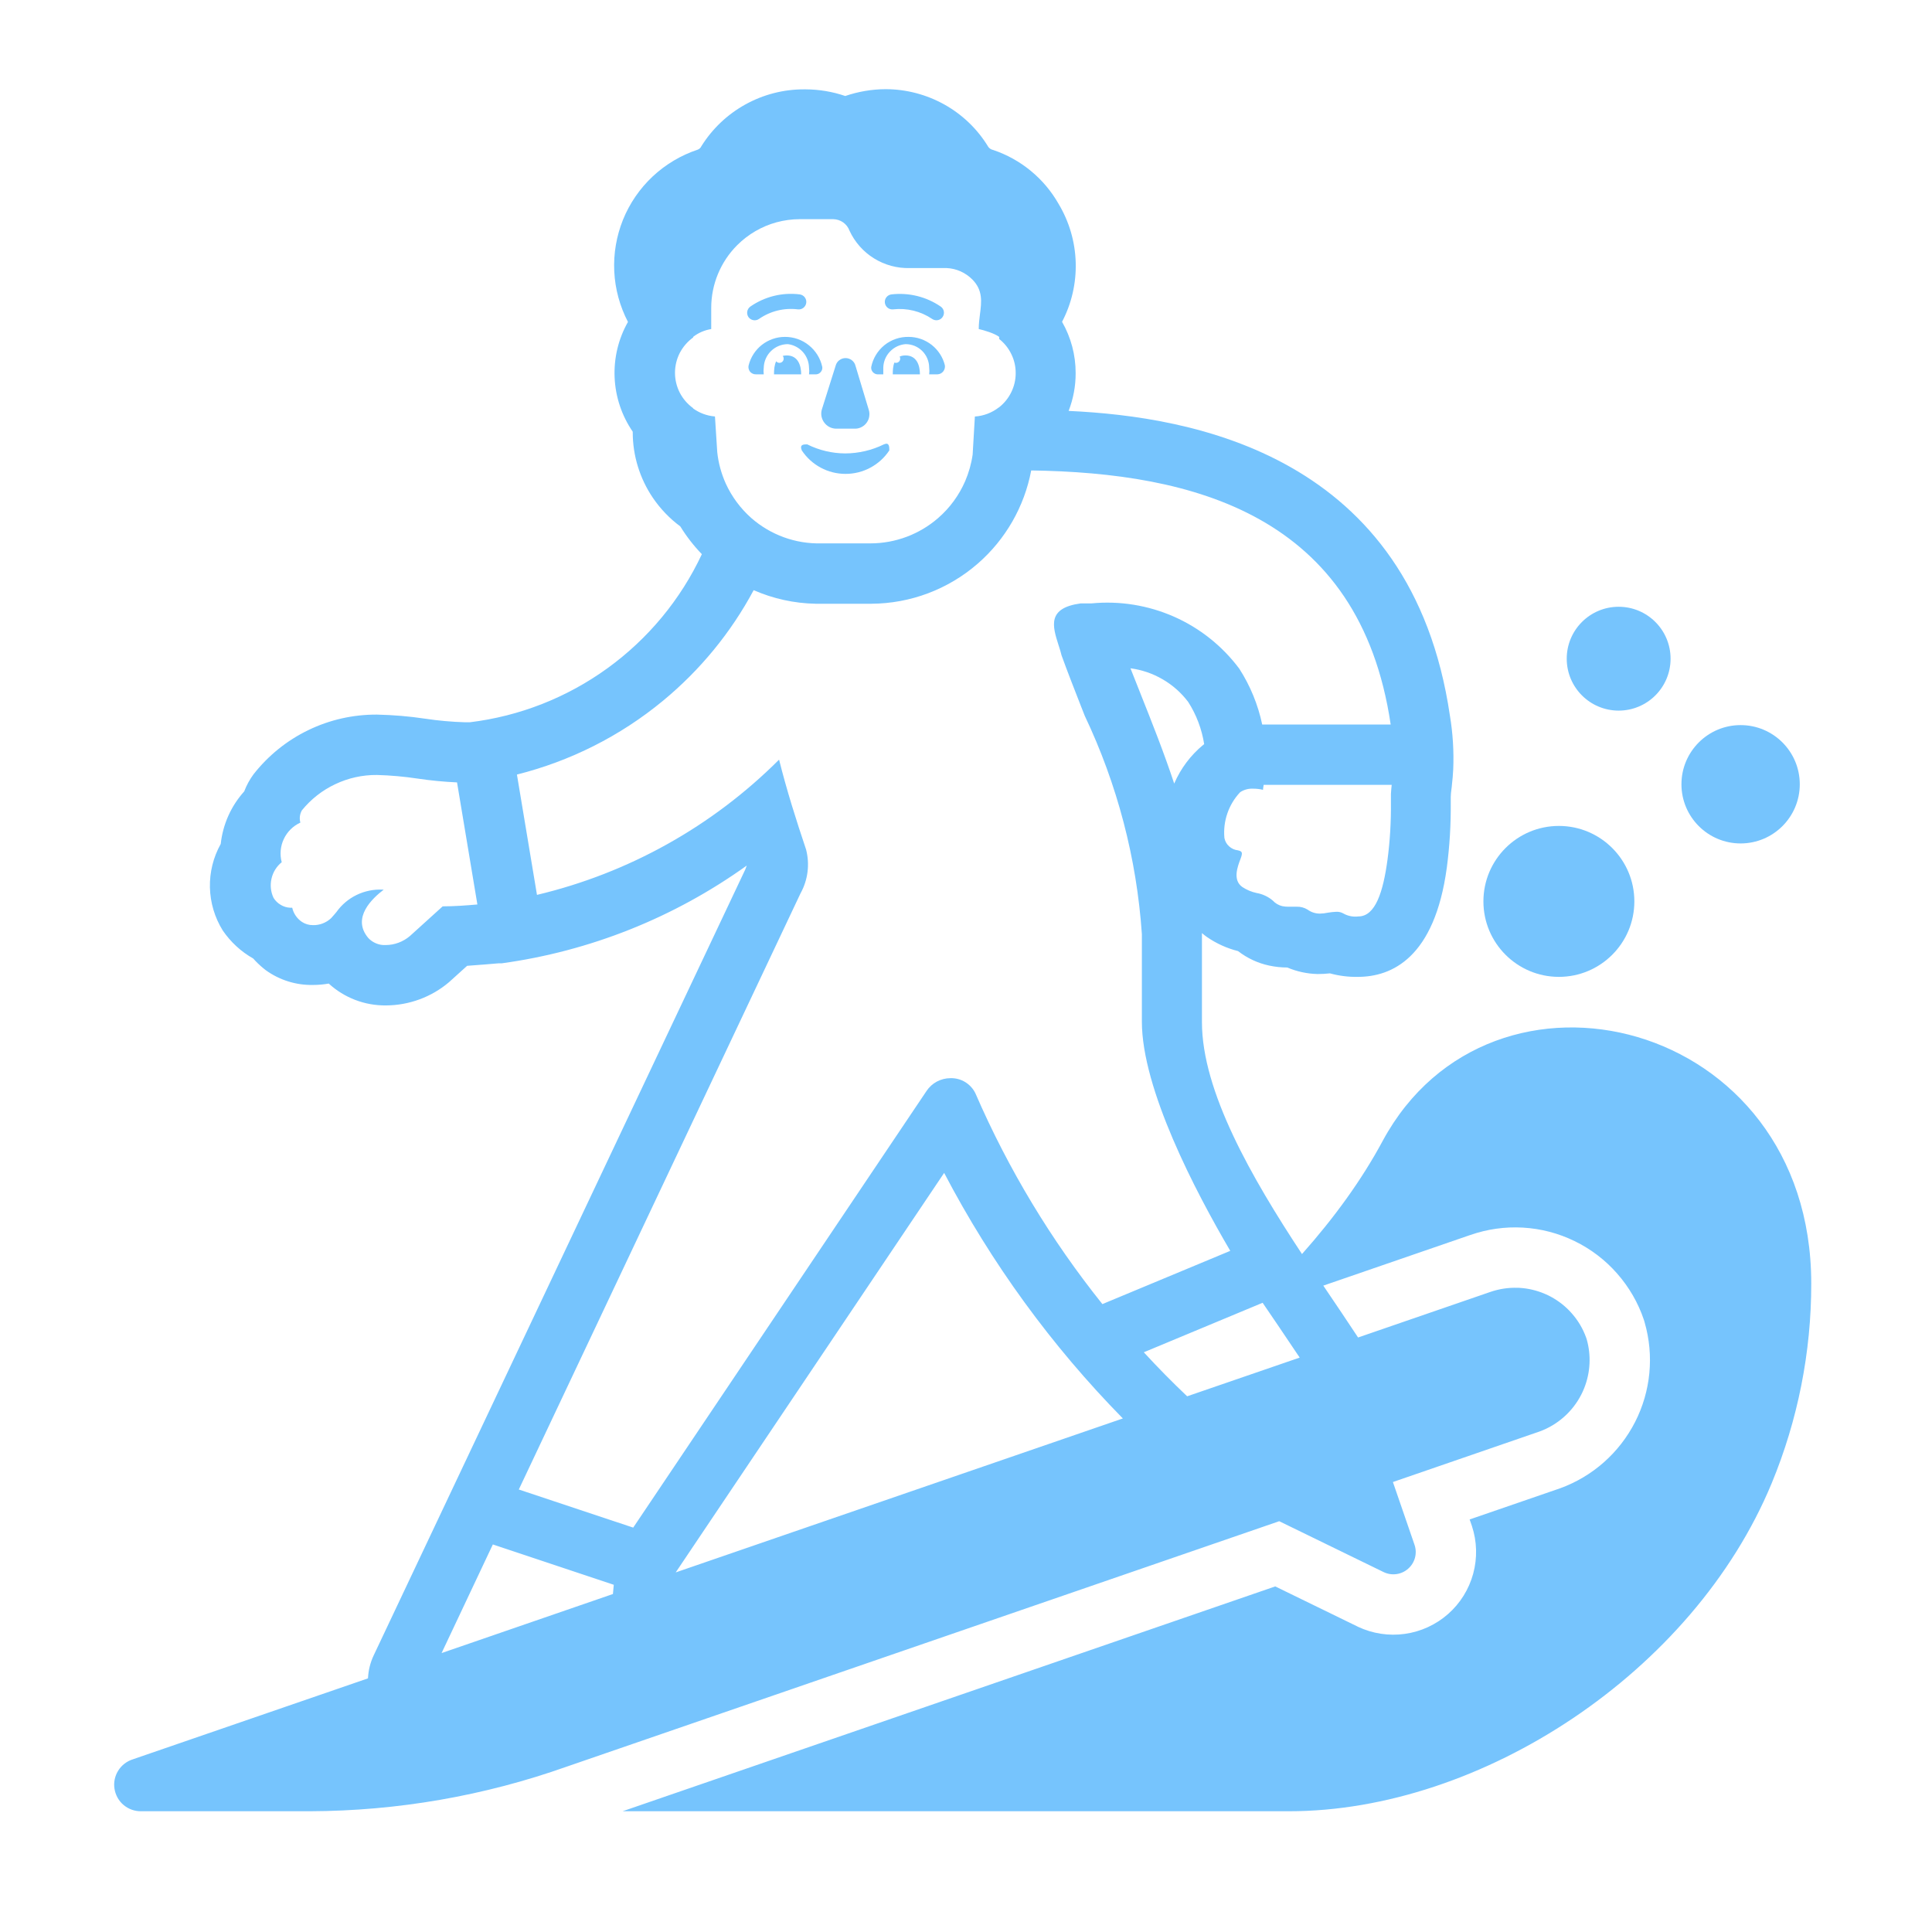 <?xml version="1.0" encoding="UTF-8"?> <svg xmlns="http://www.w3.org/2000/svg" viewBox="0 0 32.00 32.00" data-guides="{&quot;vertical&quot;:[],&quot;horizontal&quot;:[]}"><defs></defs><path fill="#76c4fd" stroke="none" fill-opacity="1" stroke-width="1" stroke-opacity="1" color="rgb(51, 51, 51)" id="tSvga42418753d" title="Path 16" d="M12.571 5.283C12.759 5.152 12.988 5.096 13.214 5.124C13.283 5.133 13.345 5.084 13.354 5.016C13.363 4.947 13.314 4.885 13.245 4.876C12.958 4.84 12.667 4.912 12.429 5.077C12.372 5.117 12.358 5.195 12.397 5.252C12.437 5.308 12.515 5.322 12.571 5.283Z"></path><path fill="#76c4fd" stroke="none" fill-opacity="1" stroke-width="1" stroke-opacity="1" color="rgb(51, 51, 51)" id="tSvg6371d86b91" title="Path 17" d="M15.05 5.58C15.188 5.58 15.322 5.627 15.431 5.712C15.539 5.797 15.617 5.916 15.65 6.05C15.653 6.068 15.652 6.086 15.647 6.104C15.643 6.121 15.634 6.137 15.623 6.152C15.612 6.166 15.598 6.177 15.582 6.186C15.566 6.194 15.548 6.199 15.53 6.2C15.483 6.2 15.437 6.2 15.39 6.2C15.395 6.164 15.395 6.127 15.39 6.09C15.39 5.987 15.349 5.887 15.276 5.814C15.203 5.741 15.104 5.7 15 5.7C14.901 5.707 14.808 5.752 14.74 5.824C14.671 5.896 14.632 5.991 14.63 6.09C14.63 6.127 14.63 6.163 14.63 6.2C14.597 6.2 14.563 6.2 14.53 6.2C14.515 6.199 14.501 6.195 14.489 6.188C14.476 6.181 14.464 6.172 14.455 6.161C14.446 6.15 14.439 6.137 14.434 6.123C14.43 6.109 14.429 6.095 14.43 6.08C14.458 5.937 14.536 5.809 14.649 5.717C14.762 5.626 14.904 5.577 15.05 5.58Z"></path><path fill="#76c4fd" stroke="none" fill-opacity="1" stroke-width="1" stroke-opacity="1" color="rgb(51, 51, 51)" id="tSvgeb361cc7e" title="Path 18" d="M13.84 6.06C13.763 6.303 13.687 6.547 13.61 6.79C13.601 6.826 13.6 6.863 13.607 6.899C13.615 6.936 13.63 6.97 13.652 6.999C13.674 7.029 13.702 7.053 13.735 7.071C13.767 7.088 13.803 7.098 13.84 7.1C13.95 7.1 14.06 7.1 14.17 7.1C14.207 7.099 14.242 7.089 14.275 7.071C14.307 7.054 14.335 7.029 14.356 6.999C14.377 6.969 14.392 6.935 14.397 6.899C14.403 6.862 14.401 6.825 14.39 6.79C14.317 6.547 14.243 6.303 14.17 6.06C14.161 6.023 14.14 5.99 14.11 5.967C14.08 5.944 14.043 5.931 14.005 5.931C13.967 5.931 13.93 5.944 13.9 5.967C13.87 5.99 13.849 6.023 13.84 6.06Z"></path><path fill="#76c4fd" stroke="none" fill-opacity="1" stroke-width="1" stroke-opacity="1" color="rgb(51, 51, 51)" id="tSvgd82fa261c9" title="Path 19" d="M14 7.51C13.781 7.509 13.566 7.458 13.37 7.36C13.31 7.36 13.24 7.36 13.28 7.46C13.359 7.58 13.467 7.678 13.594 7.746C13.72 7.814 13.861 7.849 14.005 7.849C14.149 7.849 14.29 7.814 14.416 7.746C14.543 7.678 14.651 7.58 14.73 7.46C14.73 7.4 14.73 7.32 14.64 7.36C14.441 7.458 14.222 7.509 14 7.51Z"></path><path fill="#76c4fd" stroke="none" fill-opacity="1" stroke-width="1" stroke-opacity="1" color="rgb(51, 51, 51)" id="tSvg15065ab1d65" title="Path 20" d="M13 5.58C12.862 5.58 12.728 5.627 12.619 5.712C12.511 5.797 12.434 5.916 12.4 6.05C12.395 6.068 12.395 6.087 12.399 6.105C12.403 6.123 12.411 6.141 12.422 6.155C12.434 6.17 12.449 6.181 12.466 6.189C12.483 6.197 12.501 6.201 12.52 6.2C12.563 6.2 12.607 6.2 12.65 6.2C12.645 6.163 12.645 6.127 12.65 6.09C12.653 5.986 12.696 5.886 12.771 5.814C12.845 5.741 12.946 5.7 13.05 5.7C13.146 5.712 13.233 5.758 13.298 5.83C13.362 5.901 13.398 5.994 13.4 6.09C13.405 6.127 13.405 6.163 13.4 6.2C13.44 6.2 13.48 6.2 13.52 6.2C13.534 6.199 13.549 6.195 13.562 6.188C13.574 6.181 13.586 6.172 13.595 6.161C13.604 6.15 13.611 6.137 13.616 6.123C13.62 6.109 13.621 6.095 13.62 6.08C13.59 5.938 13.512 5.811 13.399 5.72C13.286 5.628 13.145 5.579 13 5.58Z"></path><path fill="#76c4fd" stroke="none" fill-opacity="1" stroke-width="1" stroke-opacity="1" color="rgb(51, 51, 51)" id="tSvg67b2484cb8" title="Path 21" d="M13.031 5.887C13.006 5.887 12.983 5.89 12.964 5.895C12.974 5.907 12.98 5.923 12.98 5.94C12.98 5.979 12.949 6.01 12.91 6.01C12.888 6.01 12.869 6 12.856 5.984C12.826 6.044 12.82 6.123 12.82 6.2C12.97 6.2 13.12 6.2 13.27 6.2C13.27 6.055 13.219 5.887 13.031 5.887Z"></path><path fill="#76c4fd" stroke="none" fill-opacity="1" stroke-width="1" stroke-opacity="1" color="rgb(51, 51, 51)" id="tSvg19c569192" title="Path 22" d="M14.998 5.887C14.959 5.887 14.927 5.894 14.901 5.906C14.907 5.916 14.91 5.928 14.91 5.94C14.91 5.979 14.879 6.01 14.84 6.01C14.831 6.01 14.822 6.008 14.814 6.005C14.791 6.061 14.787 6.131 14.787 6.2C14.937 6.2 15.087 6.2 15.237 6.2C15.237 6.055 15.186 5.887 14.998 5.887Z"></path><path fill="#76c4fd" stroke="none" fill-opacity="1" stroke-width="1" stroke-opacity="1" color="rgb(51, 51, 51)" id="tSvg11a03a14fcf" title="Path 23" d="M14.766 4.876C15.053 4.843 15.342 4.914 15.58 5.077C15.637 5.115 15.652 5.193 15.613 5.25C15.575 5.307 15.497 5.322 15.44 5.283C15.251 5.155 15.021 5.098 14.794 5.124C14.726 5.132 14.664 5.083 14.656 5.014C14.648 4.946 14.697 4.884 14.766 4.876Z"></path><path fill="#76c4fd" stroke="none" fill-opacity="1" stroke-width="1" stroke-opacity="1" color="rgb(51, 51, 51)" id="tSvgc1b81b9f6d" title="Path 24" d="M22.494 22.153C22.354 21.939 22.103 21.567 21.918 21.294C22.728 21.015 23.538 20.736 24.348 20.457C24.349 20.456 24.35 20.456 24.352 20.456C24.632 20.358 24.928 20.316 25.224 20.333C25.522 20.35 25.813 20.426 26.081 20.557C26.349 20.687 26.589 20.87 26.785 21.094C26.982 21.318 27.133 21.578 27.228 21.861C27.23 21.868 27.233 21.876 27.235 21.883C27.237 21.89 27.239 21.898 27.241 21.905C27.399 22.455 27.342 23.044 27.082 23.553C26.822 24.062 26.38 24.454 25.843 24.65C25.84 24.651 25.837 24.652 25.834 24.653C25.337 24.824 24.839 24.995 24.342 25.167C24.355 25.204 24.367 25.241 24.38 25.277C24.464 25.532 24.471 25.806 24.401 26.064C24.331 26.323 24.186 26.556 23.985 26.733C23.784 26.91 23.535 27.025 23.27 27.062C23.004 27.1 22.734 27.058 22.491 26.944C22.488 26.942 22.485 26.941 22.482 26.939C22.029 26.718 21.575 26.497 21.122 26.276C17.519 27.517 13.915 28.759 10.312 30C13.992 30 17.671 30 21.35 30C24.531 30 28.046 27.702 29.344 24.569C29.778 23.52 30.001 22.395 30 21.26C30 16.86 24.7 15.56 22.9 18.9C22.554 19.543 22.101 20.168 21.565 20.771C20.729 19.503 19.908 18.075 19.908 16.93C19.908 16.438 19.908 15.947 19.908 15.455C19.938 15.481 19.966 15.502 19.991 15.52C20.148 15.628 20.322 15.707 20.506 15.753C20.658 15.871 20.834 15.953 21.022 15.993C21.121 16.014 21.221 16.025 21.322 16.025C21.48 16.092 21.65 16.129 21.822 16.133C21.824 16.133 21.826 16.133 21.828 16.133C21.895 16.133 21.962 16.129 22.028 16.122C22.178 16.163 22.334 16.183 22.49 16.18C23.051 16.18 23.762 15.866 23.964 14.369C24.011 14.013 24.032 13.654 24.029 13.295C24.029 13.264 24.029 13.233 24.029 13.202C24.029 13.162 24.034 13.122 24.039 13.083C24.041 13.067 24.043 13.052 24.045 13.036C24.047 13.022 24.048 13.008 24.049 12.994C24.058 12.91 24.066 12.832 24.07 12.741C24.082 12.444 24.064 12.146 24.015 11.853C23.38 7.529 19.745 6.9 17.7 6.806C17.777 6.606 17.817 6.394 17.816 6.18C17.817 5.882 17.739 5.589 17.591 5.33C17.75 5.027 17.827 4.688 17.817 4.346C17.807 4.003 17.709 3.67 17.533 3.376C17.294 2.956 16.908 2.638 16.45 2.484C16.418 2.478 16.39 2.46 16.37 2.434C16.194 2.142 15.944 1.901 15.647 1.734C15.348 1.566 15.01 1.477 14.666 1.477C14.44 1.478 14.214 1.517 14 1.59C13.789 1.518 13.568 1.481 13.345 1.48C13.336 1.48 13.327 1.48 13.318 1.48C12.978 1.479 12.644 1.565 12.346 1.73C12.049 1.894 11.798 2.132 11.618 2.42C11.606 2.447 11.584 2.468 11.556 2.479C11.278 2.571 11.024 2.723 10.81 2.923C10.597 3.123 10.429 3.367 10.319 3.639C10.21 3.91 10.16 4.202 10.174 4.494C10.188 4.787 10.266 5.072 10.401 5.332C10.242 5.612 10.166 5.931 10.18 6.252C10.194 6.574 10.298 6.885 10.48 7.15C10.48 7.153 10.48 7.157 10.48 7.16C10.48 7.547 10.597 7.926 10.814 8.246C10.938 8.428 11.091 8.588 11.268 8.719C11.37 8.885 11.49 9.039 11.625 9.179C11.273 9.931 10.735 10.58 10.063 11.067C9.391 11.554 8.606 11.863 7.782 11.963C7.755 11.963 7.727 11.963 7.7 11.963C7.481 11.956 7.261 11.937 7.044 11.904C6.779 11.864 6.512 11.842 6.244 11.836C5.85 11.834 5.461 11.921 5.107 12.093C4.752 12.264 4.442 12.515 4.199 12.825C4.135 12.912 4.083 13.007 4.045 13.108C3.827 13.35 3.691 13.654 3.656 13.978C3.533 14.198 3.471 14.447 3.477 14.699C3.483 14.951 3.556 15.197 3.689 15.411C3.82 15.603 3.992 15.762 4.194 15.876C4.245 15.934 4.301 15.987 4.36 16.036C4.375 16.048 4.389 16.059 4.404 16.071C4.631 16.234 4.904 16.319 5.183 16.314C5.271 16.314 5.359 16.306 5.445 16.291C5.704 16.528 6.043 16.657 6.394 16.653C6.776 16.651 7.146 16.515 7.437 16.268C7.537 16.178 7.637 16.087 7.737 15.997C7.837 15.989 7.937 15.982 8.037 15.974C8.109 15.968 8.181 15.962 8.253 15.956C8.271 15.956 8.289 15.956 8.307 15.956C9.773 15.755 11.167 15.198 12.369 14.336C12.36 14.359 12.352 14.381 12.343 14.404C10.292 18.742 8.241 23.079 6.19 27.417C6.133 27.537 6.101 27.667 6.095 27.799C4.797 28.246 3.498 28.693 2.2 29.14C2.099 29.172 2.012 29.239 1.957 29.329C1.901 29.419 1.879 29.526 1.897 29.631C1.914 29.735 1.968 29.831 2.049 29.898C2.131 29.966 2.234 30.002 2.34 30C3.27 30 4.2 30 5.13 30C5.132 30 5.133 30 5.135 30C6.585 29.995 8.024 29.745 9.39 29.26C13.323 27.905 17.255 26.55 21.188 25.196C21.765 25.477 22.343 25.759 22.92 26.04C22.985 26.071 23.059 26.082 23.13 26.072C23.202 26.062 23.269 26.031 23.323 25.983C23.378 25.935 23.417 25.872 23.436 25.803C23.455 25.733 23.453 25.659 23.43 25.59C23.31 25.242 23.191 24.895 23.071 24.547C23.881 24.268 24.69 23.989 25.5 23.71C25.799 23.601 26.046 23.382 26.191 23.099C26.209 23.063 26.226 23.027 26.24 22.99C26.342 22.733 26.357 22.448 26.28 22.18C26.277 22.17 26.273 22.16 26.27 22.151C26.217 22.005 26.137 21.87 26.034 21.754C26.021 21.738 26.007 21.723 25.992 21.708C25.892 21.605 25.773 21.519 25.643 21.455C25.625 21.446 25.606 21.438 25.587 21.43C25.454 21.373 25.312 21.339 25.167 21.331C25.162 21.331 25.157 21.331 25.152 21.33C25.146 21.33 25.141 21.33 25.136 21.33C24.981 21.325 24.826 21.349 24.68 21.4C23.951 21.651 23.223 21.902 22.494 22.153ZM11.484 5.577C11.57 5.511 11.672 5.468 11.78 5.45C11.78 5.333 11.78 5.217 11.78 5.1C11.78 4.71 11.935 4.336 12.21 4.061C12.392 3.879 12.617 3.749 12.861 3.682C12.987 3.648 13.117 3.63 13.25 3.63C13.433 3.63 13.617 3.63 13.8 3.63C13.859 3.631 13.916 3.649 13.965 3.683C14.013 3.717 14.05 3.765 14.07 3.82C14.158 4.01 14.299 4.17 14.477 4.28C14.655 4.39 14.861 4.446 15.07 4.44C15.273 4.44 15.477 4.44 15.68 4.44C15.841 4.447 15.993 4.516 16.106 4.63C16.282 4.809 16.258 4.999 16.231 5.207C16.221 5.285 16.211 5.366 16.211 5.45C16.305 5.471 16.473 5.522 16.55 5.58C16.55 5.592 16.55 5.603 16.55 5.615C16.636 5.683 16.705 5.769 16.752 5.868C16.8 5.966 16.824 6.074 16.823 6.184C16.823 6.293 16.797 6.401 16.749 6.498C16.701 6.596 16.631 6.681 16.546 6.748C16.544 6.748 16.542 6.749 16.541 6.75C16.431 6.835 16.295 6.889 16.147 6.899C16.135 7.109 16.122 7.32 16.11 7.53C16.088 7.683 16.046 7.83 15.986 7.97C15.885 8.202 15.733 8.412 15.539 8.58C15.229 8.85 14.831 8.999 14.42 9C14.147 9 13.873 9 13.6 9C13.176 9.01 12.764 8.86 12.445 8.581C12.264 8.421 12.12 8.226 12.021 8.009C11.948 7.846 11.899 7.671 11.88 7.49C11.867 7.293 11.855 7.095 11.842 6.898C11.707 6.887 11.584 6.84 11.48 6.765C11.48 6.763 11.48 6.762 11.48 6.76C11.387 6.693 11.312 6.606 11.259 6.504C11.207 6.402 11.18 6.289 11.18 6.175C11.18 6.061 11.207 5.948 11.259 5.846C11.312 5.745 11.387 5.657 11.48 5.59C11.48 5.583 11.484 5.577 11.484 5.577ZM12.483 9.775C12.805 9.916 13.153 9.993 13.509 10C13.816 10 14.123 10 14.431 10C15.08 9.997 15.706 9.761 16.195 9.335C16.656 8.934 16.967 8.39 17.08 7.792C19.748 7.831 22.519 8.516 23.034 12C22.325 12 21.616 12 20.906 12C20.837 11.673 20.709 11.359 20.526 11.075C20.246 10.7 19.873 10.403 19.445 10.214C19.016 10.025 18.546 9.949 18.08 9.994C18.02 9.994 17.961 9.994 17.901 9.994C17.338 10.07 17.434 10.374 17.532 10.683C17.535 10.693 17.538 10.704 17.542 10.714C17.557 10.761 17.572 10.809 17.583 10.856C17.683 11.132 17.793 11.412 17.904 11.696C17.925 11.749 17.946 11.803 17.967 11.856C18.506 12.991 18.827 14.217 18.913 15.471C18.913 15.954 18.913 16.438 18.913 16.921C18.913 18.038 19.799 19.733 20.377 20.718C19.671 21.012 18.965 21.306 18.259 21.6C17.41 20.54 16.703 19.369 16.159 18.116C16.123 18.037 16.063 17.97 15.989 17.924C15.915 17.878 15.828 17.855 15.741 17.858C15.663 17.858 15.586 17.878 15.518 17.914C15.449 17.951 15.39 18.004 15.347 18.069C13.727 20.48 12.108 22.891 10.488 25.302C9.857 25.092 9.225 24.881 8.593 24.671C10.149 21.38 11.704 18.088 13.259 14.797C13.382 14.575 13.415 14.315 13.351 14.07C13.19 13.591 13.031 13.091 12.904 12.582C11.797 13.689 10.408 14.462 8.894 14.822C8.783 14.157 8.672 13.493 8.562 12.829C9.446 12.607 10.274 12.191 10.981 11.607C11.598 11.098 12.108 10.475 12.483 9.775ZM20.93 13C21.637 13 22.344 13 23.051 13C23.046 13.048 23.041 13.097 23.038 13.151C23.038 13.199 23.038 13.246 23.038 13.294C23.041 13.609 23.023 13.923 22.982 14.235C22.91 14.77 22.782 15.179 22.499 15.179C22.414 15.19 22.327 15.173 22.252 15.131C22.216 15.11 22.175 15.1 22.133 15.102C22.086 15.104 22.039 15.109 21.993 15.117C21.951 15.126 21.909 15.131 21.866 15.132C21.864 15.132 21.861 15.132 21.859 15.132C21.787 15.132 21.717 15.109 21.659 15.067C21.605 15.033 21.542 15.016 21.478 15.018C21.43 15.018 21.383 15.018 21.335 15.018C21.303 15.018 21.271 15.015 21.24 15.009C21.179 14.995 21.123 14.962 21.08 14.915C21.004 14.851 20.912 14.808 20.814 14.791C20.729 14.773 20.648 14.739 20.576 14.691C20.414 14.576 20.497 14.355 20.548 14.223C20.587 14.117 20.574 14.101 20.503 14.084C20.449 14.078 20.398 14.055 20.358 14.018C20.317 13.982 20.29 13.933 20.28 13.879C20.267 13.741 20.284 13.603 20.329 13.472C20.374 13.341 20.446 13.222 20.541 13.121C20.605 13.079 20.68 13.059 20.756 13.063C20.811 13.063 20.866 13.069 20.92 13.082C20.92 13.077 20.92 13.073 20.92 13.068C20.924 13.047 20.927 13.024 20.93 13ZM21.527 22.486C20.905 22.7 20.284 22.913 19.663 23.127C19.415 22.892 19.176 22.649 18.945 22.398C19.601 22.125 20.257 21.851 20.913 21.578C21.019 21.733 21.277 22.112 21.527 22.486ZM8.163 25.581C8.831 25.804 9.498 26.027 10.166 26.249C10.162 26.3 10.157 26.351 10.152 26.402C9.206 26.728 8.26 27.054 7.314 27.38C7.597 26.78 7.88 26.181 8.163 25.581ZM18.598 23.494C16.13 24.344 13.661 25.194 11.192 26.044C12.674 23.838 14.156 21.633 15.638 19.427C16.42 20.922 17.418 22.293 18.598 23.494ZM6.917 12.896C7.133 12.928 7.351 12.949 7.57 12.959C7.682 13.633 7.794 14.307 7.907 14.981C7.72 14.997 7.525 15.012 7.332 15.012C7.151 15.176 6.97 15.34 6.789 15.504C6.677 15.599 6.536 15.652 6.389 15.653C6.335 15.656 6.281 15.647 6.231 15.626C6.181 15.606 6.136 15.575 6.099 15.535C5.817 15.199 6.173 14.875 6.356 14.735C6.35 14.735 6.344 14.735 6.338 14.735C6.189 14.728 6.041 14.758 5.907 14.823C5.773 14.888 5.657 14.986 5.571 15.108C5.558 15.123 5.544 15.139 5.531 15.155C5.516 15.172 5.5 15.19 5.484 15.208C5.403 15.284 5.295 15.326 5.184 15.323C5.119 15.324 5.054 15.305 5 15.269C4.919 15.214 4.862 15.131 4.84 15.035C4.829 15.036 4.817 15.036 4.806 15.035C4.75 15.032 4.697 15.016 4.649 14.987C4.601 14.959 4.56 14.919 4.531 14.872C4.484 14.773 4.472 14.66 4.497 14.553C4.521 14.446 4.581 14.35 4.666 14.281C4.632 14.153 4.644 14.017 4.701 13.896C4.757 13.777 4.854 13.68 4.975 13.625C4.956 13.557 4.965 13.484 5 13.422C5.15 13.237 5.339 13.089 5.554 12.988C5.769 12.886 6.004 12.834 6.242 12.836C6.468 12.842 6.694 12.862 6.917 12.896ZM18.895 11.501C18.895 11.5 18.895 11.499 18.894 11.498C18.836 11.354 18.779 11.211 18.724 11.069C18.912 11.094 19.094 11.156 19.258 11.252C19.422 11.347 19.566 11.475 19.68 11.626C19.816 11.838 19.906 12.077 19.945 12.326C19.939 12.33 19.934 12.334 19.928 12.338C19.72 12.51 19.556 12.729 19.449 12.977C19.449 12.978 19.449 12.979 19.449 12.98C19.279 12.466 19.082 11.971 18.895 11.501Z"></path><path fill="#76c4fd" stroke="none" fill-opacity="1" stroke-width="1" stroke-opacity="1" color="rgb(51, 51, 51)" id="tSvg166a11ca8ea" title="Path 25" d="M27.67 10.91C27.67 11.385 27.285 11.77 26.81 11.77C26.335 11.77 25.95 11.385 25.95 10.91C25.95 10.435 26.335 10.05 26.81 10.05C27.285 10.05 27.67 10.435 27.67 10.91Z"></path><path fill="#76c4fd" stroke="none" fill-opacity="1" stroke-width="1" stroke-opacity="1" color="rgb(51, 51, 51)" id="tSvg89581da0e4" title="Path 26" d="M29.81 12.99C29.81 13.531 29.371 13.97 28.83 13.97C28.289 13.97 27.85 13.531 27.85 12.99C27.85 12.449 28.289 12.01 28.83 12.01C29.371 12.01 29.81 12.449 29.81 12.99Z"></path><path fill="#76c4fd" stroke="none" fill-opacity="1" stroke-width="1" stroke-opacity="1" color="rgb(51, 51, 51)" id="tSvgc89c2d70ff" title="Path 27" d="M25.82 16.18C26.51 16.18 27.07 15.62 27.07 14.93C27.07 14.24 26.51 13.68 25.82 13.68C25.13 13.68 24.57 14.24 24.57 14.93C24.57 15.62 25.13 16.18 25.82 16.18Z"></path></svg> 